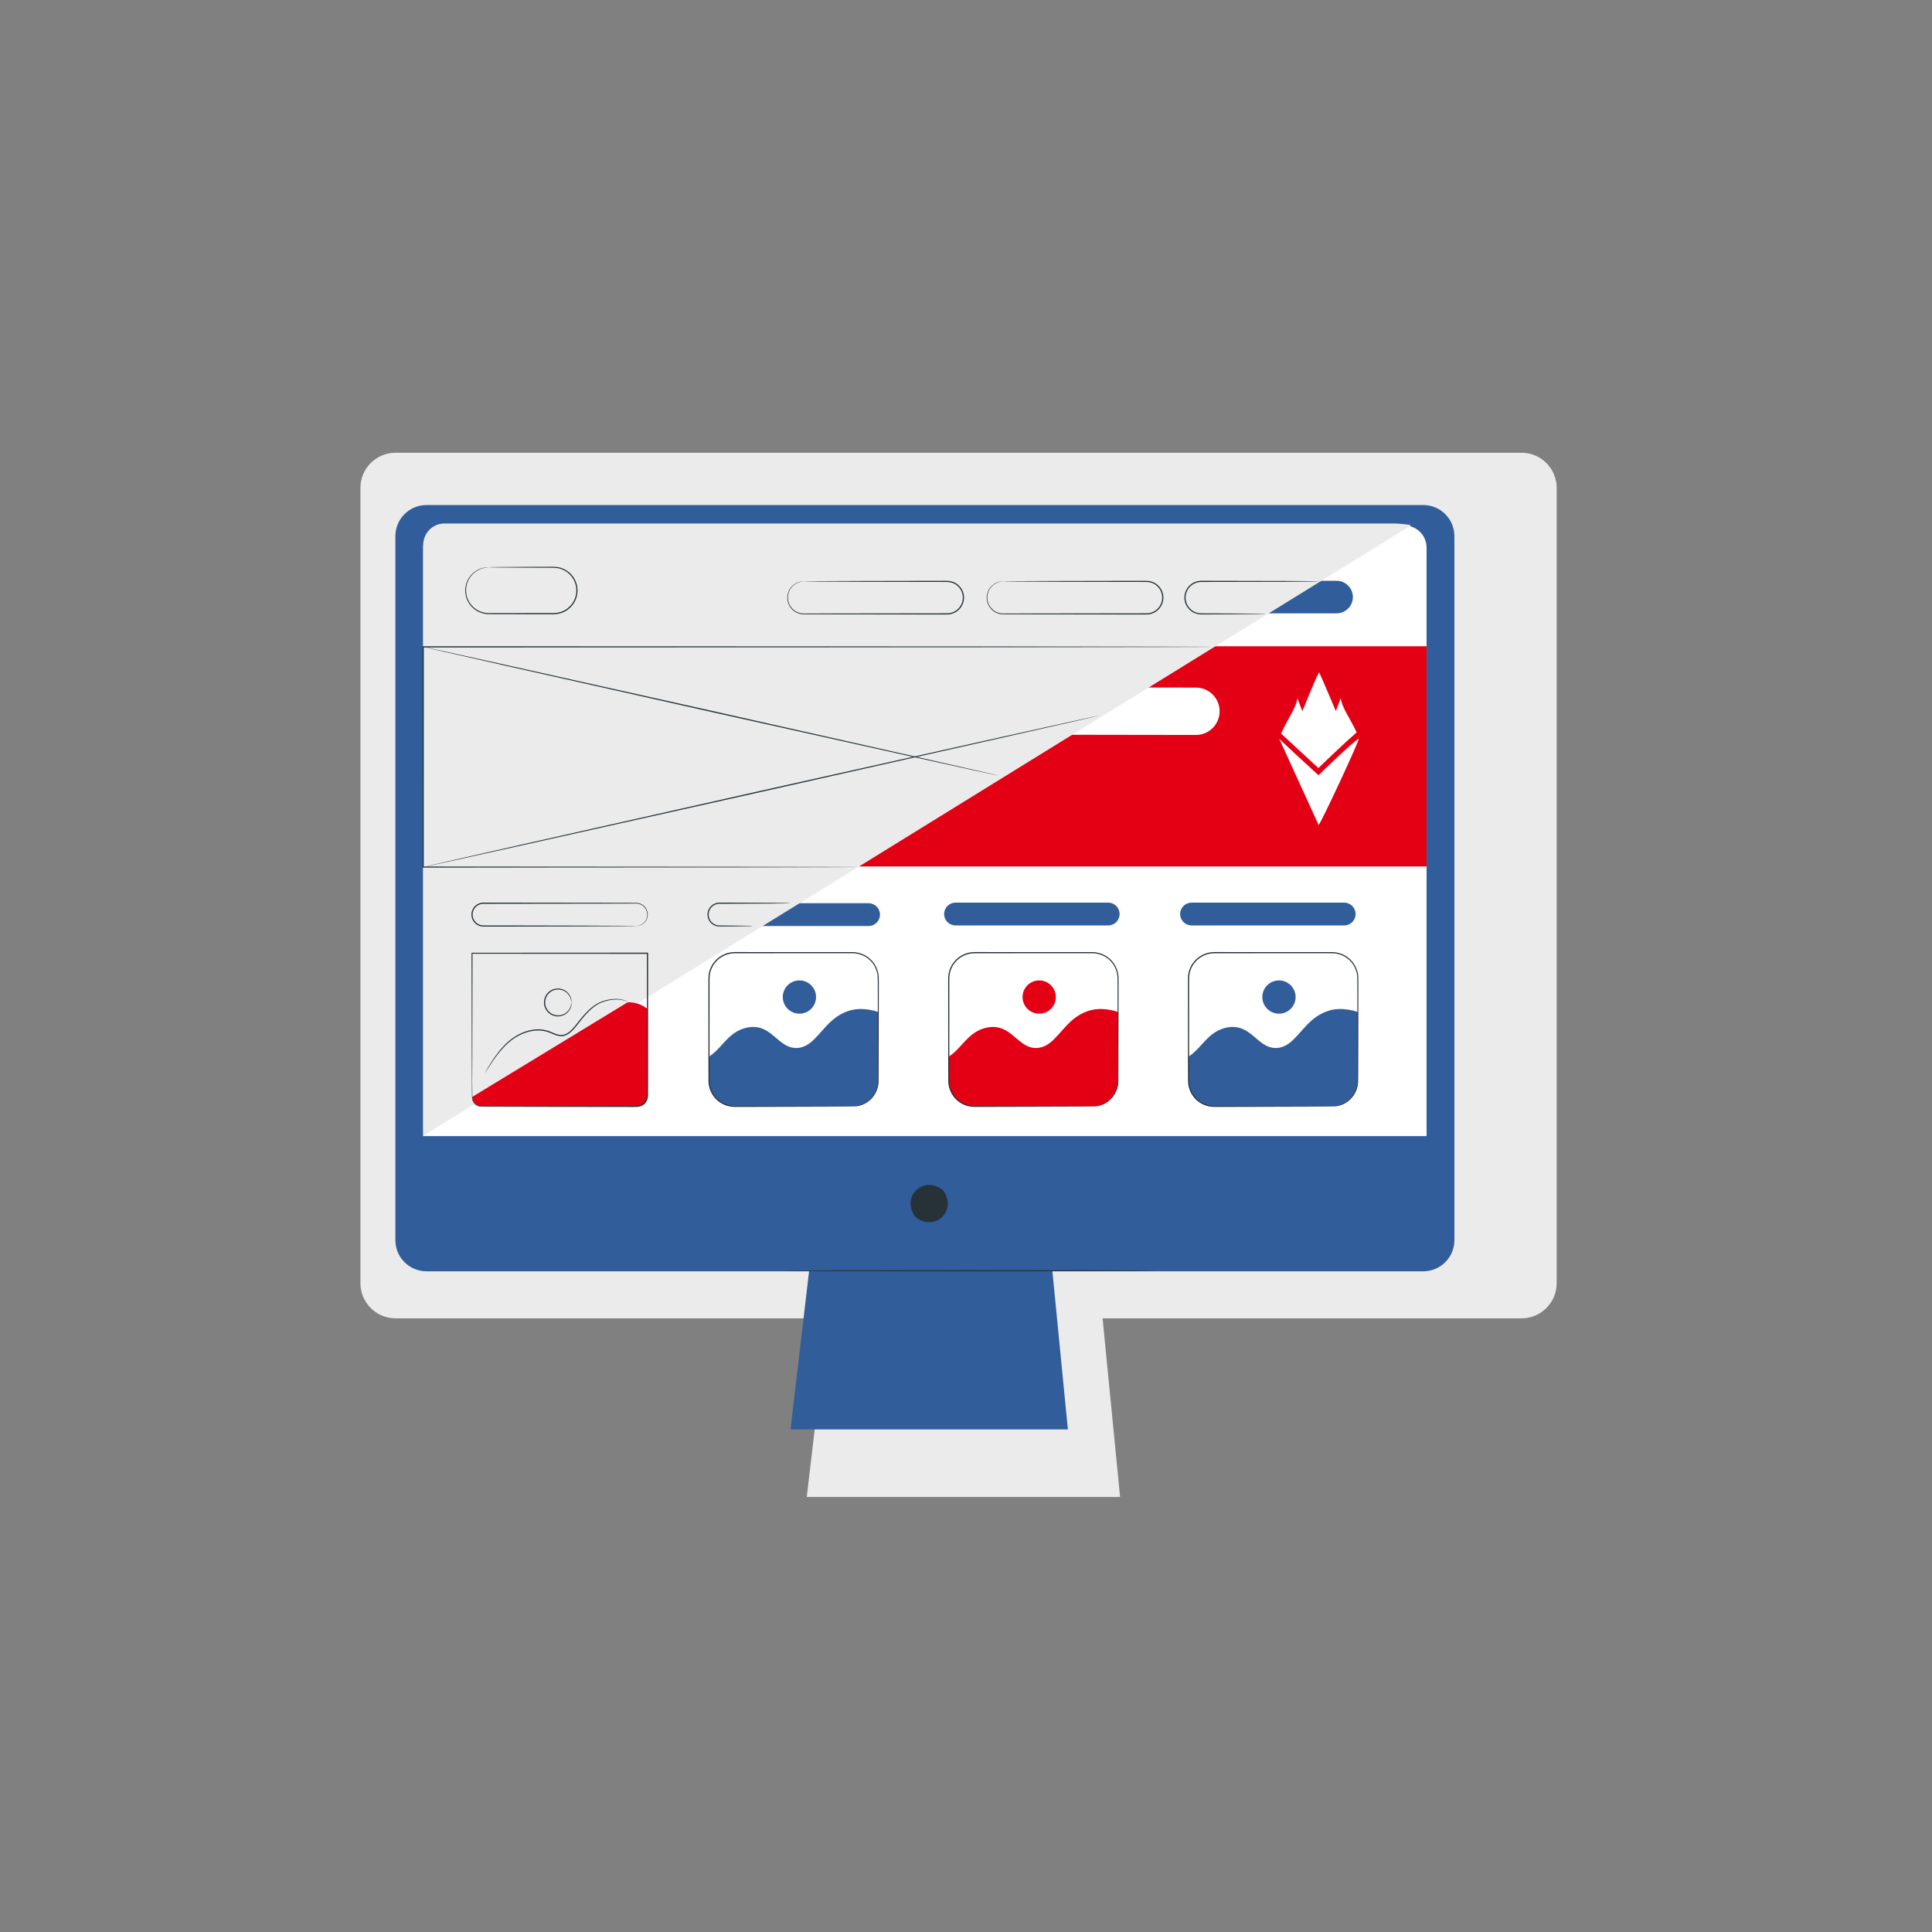 <svg width="250" height="250" viewBox="0 0 250 250" fill="none" xmlns="http://www.w3.org/2000/svg">
<rect x="0" y="0" width="250" height="250" fill="#808080" stroke="none"/>
<g clip-path="url(#clip0_2066_33917)">
<path d="M196.884 58.586H51.187C48.675 58.586 46.639 60.622 46.639 63.134V166.043C46.639 168.555 48.675 170.591 51.187 170.591H107.106L104.395 193.704H144.938L142.674 170.591H196.885C199.397 170.591 201.433 168.555 201.433 166.043V63.134C201.433 60.623 199.396 58.586 196.884 58.586Z" fill="#EBEBEB"/>
<path d="M184.171 65.351H55.189C52.965 65.351 51.163 67.153 51.163 69.377V160.48C51.163 162.704 52.965 164.506 55.189 164.506H104.692L102.292 184.967H138.184L136.18 164.506H184.172C186.395 164.506 188.198 162.703 188.198 160.48V69.377C188.197 67.154 186.395 65.351 184.171 65.351Z" fill="#315D9B"/>
<path d="M122.091 154.099C123.846 156.607 121.1 159.353 118.591 157.599C118.509 157.541 118.433 157.466 118.375 157.383C116.625 154.876 119.368 152.133 121.874 153.884C121.958 153.941 122.033 154.017 122.091 154.099Z" fill="#263238"/>
<path d="M184.598 147.014H54.762V70.861C54.762 69.283 56.041 68.004 57.619 68.004H181.74C183.318 68.004 184.597 69.283 184.597 70.861V147.014H184.598Z" fill="white"/>
<path d="M125.331 164.515C138.668 164.515 149.479 164.479 149.479 164.435C149.479 164.391 138.668 164.355 125.331 164.355C111.995 164.355 101.183 164.391 101.183 164.435C101.183 164.479 111.995 164.515 125.331 164.515Z" fill="#263238"/>
<path d="M109.59 112.123H184.598V83.627H156.052L109.59 112.123Z" fill="#E30014"/>
<path d="M143.398 119.751C144.213 119.751 144.873 119.09 144.873 118.276C144.873 117.461 144.212 116.801 143.398 116.801H123.642C122.827 116.801 122.167 117.462 122.167 118.276C122.167 119.091 122.828 119.751 123.642 119.751H143.398Z" fill="#315D9B"/>
<path d="M112.394 116.875H101.918L97.069 119.826H112.394C113.209 119.826 113.869 119.165 113.869 118.351C113.87 117.536 113.209 116.875 112.394 116.875Z" fill="#315D9B"/>
<path d="M172.957 79.364C174.119 79.364 175.061 78.422 175.061 77.26C175.061 76.098 174.119 75.156 172.957 75.156H169.784L162.869 79.364H172.957Z" fill="#315D9B"/>
<path d="M173.94 119.751C174.755 119.751 175.415 119.09 175.415 118.276C175.415 117.461 174.754 116.801 173.94 116.801H154.184C153.369 116.801 152.709 117.462 152.709 118.276C152.709 119.091 153.37 119.751 154.184 119.751H173.94Z" fill="#315D9B"/>
<path d="M154.754 88.973L136.683 88.939L126.778 95.061L154.754 95.103C156.447 95.103 157.819 93.731 157.819 92.038C157.819 90.346 156.447 88.973 154.754 88.973Z" fill="white"/>
<path d="M180.501 67.737H57.51C55.992 67.737 54.762 68.986 54.762 70.528V146.969L182.561 68.004C182.561 67.835 180.501 67.737 180.501 67.737Z" fill="#EBEBEB"/>
<path d="M104.018 75.231C104.018 75.228 104.062 75.226 104.148 75.223C104.241 75.221 104.367 75.219 104.529 75.215C104.872 75.212 105.364 75.207 105.995 75.201C107.276 75.195 109.115 75.187 111.386 75.177C113.664 75.172 116.374 75.167 119.381 75.161C120.133 75.16 120.904 75.159 121.692 75.158C121.889 75.158 122.087 75.158 122.286 75.157C122.482 75.158 122.688 75.149 122.896 75.184C123.307 75.243 123.705 75.43 124.019 75.715C124.335 75.996 124.572 76.376 124.675 76.795C124.731 77.003 124.753 77.221 124.74 77.438C124.733 77.655 124.688 77.872 124.613 78.077C124.325 78.908 123.476 79.527 122.566 79.515C115.622 79.506 109.336 79.498 104.777 79.493C104.492 79.49 104.216 79.495 103.942 79.487C103.665 79.477 103.398 79.414 103.158 79.308C102.674 79.098 102.314 78.718 102.107 78.309C101.897 77.897 101.845 77.451 101.897 77.063C101.95 76.672 102.102 76.334 102.297 76.077C102.689 75.555 103.187 75.352 103.509 75.28C103.84 75.207 104.018 75.231 104.018 75.231C104.019 75.243 103.839 75.229 103.516 75.31C103.201 75.391 102.719 75.6 102.345 76.113C102.159 76.365 102.016 76.694 101.969 77.073C101.923 77.449 101.978 77.877 102.183 78.271C102.386 78.662 102.734 79.023 103.197 79.219C103.427 79.318 103.682 79.377 103.946 79.384C104.213 79.391 104.493 79.384 104.777 79.385C109.335 79.379 115.621 79.371 122.566 79.362C123.412 79.373 124.201 78.798 124.469 78.025C124.539 77.834 124.581 77.633 124.587 77.431C124.599 77.229 124.579 77.026 124.527 76.832C124.432 76.443 124.212 76.088 123.918 75.826C123.626 75.561 123.256 75.386 122.873 75.331C122.683 75.298 122.487 75.306 122.286 75.304C122.087 75.304 121.889 75.304 121.692 75.303C120.904 75.302 120.133 75.301 119.381 75.3C116.373 75.294 113.664 75.288 111.386 75.284C109.116 75.274 107.276 75.265 105.995 75.26C105.364 75.254 104.872 75.249 104.529 75.246C104.367 75.243 104.241 75.24 104.148 75.238C104.062 75.236 104.018 75.233 104.018 75.231Z" fill="#263238"/>
<path d="M82.312 119.826C82.312 119.829 82.269 119.831 82.186 119.834C82.096 119.836 81.973 119.838 81.816 119.842C81.483 119.845 81.006 119.85 80.395 119.856C79.153 119.862 77.369 119.87 75.168 119.88C72.959 119.885 70.332 119.89 67.416 119.896C65.957 119.897 64.426 119.899 62.838 119.9C62.644 119.897 62.435 119.913 62.227 119.865C62.021 119.821 61.824 119.733 61.652 119.609C61.307 119.363 61.067 118.966 61.017 118.536C60.963 118.108 61.098 117.655 61.39 117.328C61.677 116.998 62.111 116.796 62.555 116.797C69.288 116.806 75.382 116.814 79.803 116.819C80.354 116.821 80.88 116.823 81.377 116.824C81.625 116.825 81.867 116.826 82.101 116.827C82.331 116.824 82.574 116.828 82.786 116.907C83.216 117.051 83.535 117.375 83.688 117.726C83.844 118.079 83.849 118.451 83.76 118.752C83.673 119.055 83.503 119.291 83.324 119.45C83.144 119.612 82.958 119.704 82.802 119.755C82.646 119.807 82.521 119.821 82.437 119.825C82.355 119.829 82.312 119.828 82.312 119.826C82.31 119.812 82.488 119.836 82.793 119.728C82.944 119.674 83.123 119.579 83.294 119.419C83.465 119.261 83.624 119.031 83.704 118.738C83.785 118.448 83.774 118.092 83.623 117.758C83.473 117.426 83.167 117.123 82.76 116.99C82.557 116.918 82.338 116.916 82.101 116.921C81.867 116.922 81.625 116.923 81.377 116.924C80.88 116.926 80.354 116.928 79.803 116.929C75.383 116.935 69.288 116.943 62.555 116.952C62.154 116.951 61.764 117.133 61.505 117.43C61.241 117.725 61.119 118.132 61.168 118.519C61.213 118.906 61.429 119.264 61.74 119.487C61.895 119.599 62.073 119.679 62.258 119.719C62.441 119.762 62.636 119.749 62.838 119.752C64.425 119.754 65.957 119.755 67.416 119.756C70.332 119.762 72.959 119.768 75.168 119.772C77.369 119.782 79.153 119.791 80.395 119.796C81.006 119.802 81.483 119.807 81.816 119.81C81.973 119.813 82.095 119.816 82.186 119.818C82.269 119.821 82.312 119.823 82.312 119.826Z" fill="#263238"/>
<path d="M97.399 119.826C97.399 119.831 97.336 119.836 97.215 119.841C97.078 119.845 96.904 119.85 96.688 119.855C96.211 119.861 95.554 119.869 94.75 119.879C94.339 119.882 93.891 119.885 93.412 119.888C93.177 119.888 92.913 119.906 92.653 119.826C92.398 119.748 92.15 119.604 91.96 119.393C91.569 118.983 91.423 118.306 91.675 117.734C91.799 117.451 92.009 117.198 92.282 117.031C92.549 116.857 92.889 116.785 93.205 116.797C95.693 116.806 97.945 116.814 99.598 116.819C100.401 116.829 101.058 116.837 101.535 116.843C101.75 116.849 101.925 116.854 102.062 116.857C102.182 116.862 102.246 116.867 102.246 116.872C102.246 116.877 102.183 116.882 102.062 116.887C101.925 116.891 101.751 116.896 101.535 116.901C101.058 116.907 100.401 116.915 99.598 116.925C97.944 116.931 95.693 116.939 93.205 116.947C92.597 116.906 92.032 117.27 91.813 117.79C91.583 118.306 91.711 118.919 92.064 119.294C92.235 119.487 92.46 119.62 92.692 119.694C92.925 119.769 93.168 119.755 93.412 119.758C93.891 119.761 94.339 119.765 94.75 119.767C95.553 119.777 96.21 119.785 96.688 119.791C96.903 119.797 97.078 119.802 97.215 119.805C97.335 119.815 97.399 119.821 97.399 119.826Z" fill="#263238"/>
<path d="M63.251 73.405C63.251 73.402 63.282 73.4 63.343 73.397C63.412 73.395 63.501 73.393 63.613 73.389C63.861 73.386 64.209 73.381 64.652 73.375C65.565 73.369 66.868 73.361 68.473 73.351C69.281 73.348 70.164 73.345 71.112 73.342C71.58 73.34 72.093 73.318 72.588 73.482C73.077 73.643 73.551 73.922 73.917 74.329C74.292 74.726 74.555 75.243 74.673 75.803C74.78 76.364 74.742 76.969 74.522 77.523C74.308 78.078 73.919 78.575 73.416 78.928C73.162 79.101 72.884 79.242 72.587 79.338C72.288 79.428 71.976 79.476 71.661 79.481C69.199 79.479 66.855 79.477 64.72 79.475C64.186 79.472 63.669 79.478 63.16 79.467C62.645 79.447 62.146 79.31 61.73 79.061C61.312 78.817 60.966 78.486 60.715 78.114C60.467 77.739 60.312 77.328 60.245 76.923C60.109 76.109 60.316 75.345 60.669 74.802C61.017 74.251 61.48 73.898 61.888 73.702C62.299 73.503 62.652 73.437 62.888 73.414C63.006 73.399 63.098 73.405 63.159 73.402C63.219 73.402 63.251 73.403 63.251 73.405C63.251 73.413 63.126 73.416 62.892 73.444C62.659 73.477 62.314 73.552 61.915 73.755C61.519 73.955 61.073 74.307 60.742 74.847C60.405 75.378 60.214 76.12 60.352 76.904C60.42 77.294 60.572 77.689 60.813 78.047C61.057 78.403 61.391 78.718 61.793 78.95C62.193 79.187 62.671 79.315 63.163 79.332C63.664 79.34 64.187 79.332 64.719 79.333C66.853 79.331 69.198 79.329 71.66 79.327C71.96 79.322 72.257 79.277 72.54 79.191C72.822 79.1 73.087 78.966 73.328 78.802C73.806 78.467 74.177 77.995 74.381 77.467C74.591 76.94 74.628 76.365 74.528 75.83C74.417 75.297 74.168 74.804 73.812 74.424C73.465 74.034 73.013 73.767 72.546 73.61C72.074 73.452 71.587 73.47 71.111 73.469C70.163 73.466 69.28 73.463 68.472 73.46C66.867 73.45 65.564 73.441 64.651 73.436C64.208 73.43 63.86 73.425 63.612 73.422C63.5 73.419 63.411 73.416 63.342 73.414C63.282 73.411 63.251 73.408 63.251 73.405Z" fill="#263238"/>
<path d="M129.818 75.231C129.818 75.228 129.862 75.226 129.948 75.223C130.041 75.221 130.167 75.219 130.329 75.215C130.672 75.212 131.164 75.207 131.795 75.201C133.076 75.195 134.915 75.187 137.186 75.177C139.464 75.172 142.174 75.167 145.181 75.161C145.933 75.16 146.704 75.159 147.492 75.158C147.689 75.158 147.887 75.158 148.086 75.157C148.282 75.158 148.488 75.149 148.696 75.184C149.107 75.243 149.505 75.43 149.819 75.715C150.135 75.996 150.372 76.376 150.475 76.795C150.531 77.003 150.553 77.221 150.54 77.438C150.533 77.655 150.488 77.872 150.413 78.077C150.125 78.908 149.276 79.527 148.366 79.515C141.422 79.506 135.136 79.498 130.577 79.493C130.292 79.49 130.016 79.495 129.742 79.487C129.465 79.477 129.198 79.414 128.958 79.308C128.474 79.098 128.114 78.718 127.907 78.309C127.697 77.897 127.645 77.451 127.697 77.063C127.75 76.672 127.902 76.334 128.097 76.077C128.49 75.555 128.987 75.352 129.309 75.28C129.639 75.207 129.818 75.231 129.818 75.231C129.819 75.243 129.639 75.229 129.316 75.31C129.001 75.391 128.519 75.6 128.145 76.113C127.959 76.365 127.816 76.694 127.769 77.073C127.723 77.449 127.778 77.877 127.983 78.271C128.186 78.662 128.534 79.023 128.997 79.219C129.227 79.318 129.482 79.377 129.746 79.384C130.013 79.391 130.293 79.384 130.577 79.385C135.135 79.379 141.421 79.371 148.366 79.362C149.212 79.373 150.001 78.798 150.269 78.025C150.339 77.834 150.381 77.633 150.388 77.431C150.4 77.229 150.38 77.026 150.328 76.832C150.233 76.443 150.013 76.088 149.719 75.826C149.427 75.561 149.057 75.386 148.674 75.331C148.484 75.298 148.288 75.306 148.087 75.304C147.888 75.304 147.69 75.304 147.493 75.303C146.705 75.302 145.934 75.301 145.182 75.3C142.174 75.294 139.465 75.288 137.187 75.284C134.917 75.274 133.077 75.265 131.796 75.26C131.165 75.254 130.673 75.249 130.33 75.246C130.168 75.243 130.042 75.24 129.949 75.238C129.862 75.236 129.818 75.233 129.818 75.231Z" fill="#263238"/>
<path d="M163.766 79.439C163.766 79.442 163.74 79.444 163.688 79.447C163.628 79.449 163.552 79.452 163.459 79.455C163.246 79.458 162.952 79.463 162.58 79.469C161.804 79.475 160.702 79.483 159.346 79.493C158.662 79.496 157.915 79.499 157.113 79.502C156.711 79.503 156.296 79.505 155.869 79.506C155.655 79.505 155.441 79.513 155.212 79.496C154.986 79.471 154.761 79.411 154.548 79.317C154.12 79.13 153.752 78.787 153.518 78.358C153.287 77.927 153.206 77.406 153.303 76.906C153.403 76.407 153.687 75.937 154.103 75.615C154.513 75.286 155.065 75.126 155.593 75.154C159.755 75.163 163.522 75.171 166.263 75.176C167.619 75.186 168.721 75.195 169.496 75.2C169.868 75.206 170.162 75.211 170.375 75.214C170.468 75.217 170.543 75.22 170.604 75.222C170.656 75.225 170.682 75.227 170.682 75.23C170.682 75.233 170.656 75.235 170.604 75.238C170.544 75.24 170.468 75.243 170.375 75.246C170.162 75.25 169.868 75.254 169.496 75.26C168.72 75.266 167.619 75.274 166.263 75.284C163.522 75.29 159.755 75.298 155.593 75.306C155.08 75.28 154.584 75.428 154.197 75.734C153.81 76.034 153.545 76.47 153.451 76.934C153.36 77.399 153.434 77.885 153.648 78.288C153.865 78.689 154.208 79.01 154.607 79.187C154.806 79.276 155.016 79.332 155.227 79.357C155.436 79.374 155.657 79.368 155.87 79.37C156.297 79.371 156.712 79.373 157.114 79.374C157.916 79.377 158.663 79.38 159.347 79.383C160.703 79.393 161.805 79.402 162.581 79.407C162.953 79.413 163.247 79.418 163.46 79.421C163.553 79.424 163.628 79.427 163.689 79.429C163.739 79.433 163.766 79.436 163.766 79.439Z" fill="#263238"/>
<path d="M110.82 112.197C110.82 112.197 110.73 112.201 110.554 112.203C110.375 112.204 110.113 112.206 109.769 112.209C109.074 112.212 108.049 112.215 106.715 112.22C104.043 112.225 100.139 112.231 95.201 112.24C85.321 112.247 71.307 112.256 54.762 112.268H54.692V112.198C54.69 103.445 54.688 93.81 54.686 83.702V83.626H54.762C57.54 83.626 60.494 83.626 63.48 83.626C89.242 83.635 112.561 83.643 129.443 83.648C137.881 83.658 144.71 83.667 149.432 83.672C151.79 83.678 153.622 83.683 154.867 83.686C155.487 83.689 155.96 83.692 156.28 83.694C156.598 83.697 156.762 83.702 156.762 83.702C156.762 83.702 156.599 83.707 156.28 83.71C155.959 83.712 155.486 83.714 154.867 83.718C153.622 83.721 151.791 83.726 149.432 83.732C144.71 83.738 137.881 83.746 129.443 83.756C112.561 83.762 89.242 83.77 63.48 83.778C60.494 83.778 57.54 83.778 54.762 83.778L54.838 83.702C54.836 93.81 54.834 103.445 54.832 112.198L54.762 112.128C71.307 112.139 85.321 112.149 95.201 112.156C100.138 112.165 104.043 112.171 106.715 112.176C108.048 112.181 109.074 112.185 109.769 112.187C110.114 112.19 110.376 112.191 110.554 112.193C110.73 112.194 110.82 112.197 110.82 112.197Z" fill="#263238"/>
<path d="M142.299 92.575C142.308 92.616 122.718 97.043 98.549 102.461C74.371 107.881 54.771 112.239 54.761 112.198C54.752 112.157 74.337 107.731 98.515 102.311C122.685 96.893 142.29 92.533 142.299 92.575Z" fill="#263238"/>
<path d="M129.254 100.375C129.245 100.416 112.56 96.717 91.993 92.114C71.418 87.509 54.752 83.743 54.762 83.702C54.771 83.661 71.452 87.359 92.027 91.964C112.594 96.567 129.263 100.333 129.254 100.375Z" fill="#263238"/>
<path d="M81.233 129.617C81.225 129.639 80.946 129.46 80.375 129.381C79.812 129.294 78.955 129.317 77.991 129.666C77.011 129.994 76.096 130.866 75.253 131.925C75.041 132.193 74.825 132.467 74.603 132.747C74.381 133.029 74.142 133.313 73.853 133.561C73.567 133.807 73.214 134.018 72.809 134.068C72.402 134.122 72.002 133.99 71.639 133.839C71.273 133.681 70.923 133.528 70.554 133.449C70.187 133.366 69.814 133.332 69.448 133.349C68.716 133.383 68.023 133.582 67.411 133.866C66.174 134.433 65.299 135.338 64.648 136.125C63.999 136.924 63.551 137.632 63.235 138.114C63.084 138.347 62.964 138.533 62.873 138.672C62.789 138.799 62.743 138.865 62.739 138.862C62.734 138.859 62.772 138.788 62.847 138.656C62.931 138.512 63.044 138.321 63.185 138.082C63.486 137.589 63.921 136.871 64.565 136.056C65.211 135.255 66.091 134.326 67.353 133.738C67.977 133.444 68.687 133.236 69.443 133.199C69.82 133.18 70.208 133.214 70.589 133.3C70.973 133.382 71.341 133.543 71.698 133.697C72.056 133.847 72.427 133.965 72.791 133.917C73.155 133.874 73.482 133.682 73.756 133.447C74.305 132.969 74.7 132.356 75.143 131.835C75.576 131.305 76.017 130.818 76.487 130.424C76.952 130.025 77.459 129.731 77.954 129.563C78.943 129.22 79.815 129.215 80.385 129.321C80.673 129.37 80.886 129.449 81.027 129.508C81.165 129.575 81.236 129.612 81.233 129.617Z" fill="#263238"/>
<path d="M73.946 129.716C73.93 129.717 73.935 129.561 73.863 129.298C73.792 129.04 73.615 128.664 73.226 128.375C72.85 128.085 72.233 127.924 71.636 128.147C71.044 128.352 70.534 128.981 70.54 129.716C70.533 130.451 71.044 131.081 71.636 131.285C72.233 131.508 72.85 131.347 73.226 131.057C73.615 130.768 73.792 130.392 73.863 130.134C73.935 129.871 73.93 129.715 73.946 129.716C73.951 129.716 73.955 129.754 73.956 129.828C73.959 129.901 73.95 130.011 73.921 130.148C73.865 130.419 73.697 130.824 73.292 131.143C72.901 131.463 72.239 131.652 71.588 131.418C71.268 131.306 70.961 131.09 70.742 130.79C70.517 130.493 70.39 130.11 70.387 129.716C70.39 129.322 70.518 128.939 70.742 128.642C70.961 128.341 71.267 128.126 71.588 128.014C72.239 127.78 72.901 127.969 73.292 128.289C73.697 128.608 73.865 129.013 73.921 129.284C73.951 129.421 73.959 129.531 73.956 129.605C73.954 129.678 73.951 129.716 73.946 129.716Z" fill="#263238"/>
<path d="M110.315 143.174H95.077C93.235 143.174 91.741 141.68 91.741 139.838V126.611C91.741 124.769 93.235 123.275 95.077 123.275H110.314C112.156 123.275 113.65 124.769 113.65 126.611V139.838C113.651 141.68 112.157 143.174 110.315 143.174Z" fill="white"/>
<path d="M103.444 131.171C104.633 131.171 105.597 130.207 105.597 129.018C105.597 127.829 104.633 126.865 103.444 126.865C102.255 126.865 101.291 127.829 101.291 129.018C101.291 130.207 102.255 131.171 103.444 131.171Z" fill="#315D9B"/>
<path d="M94.968 143.174H110.424C112.206 143.174 113.651 141.729 113.651 139.947V130.961C112.889 130.682 112.021 130.545 111.178 130.567C109.813 130.603 108.599 131.244 107.709 132.01C106.819 132.777 106.171 133.679 105.351 134.487C104.809 135.021 104.104 135.547 103.205 135.606C101.09 135.745 100.21 133.417 98.177 132.962C97.216 132.747 96.154 133.011 95.362 133.468C93.831 134.351 93.119 135.875 91.741 136.72V139.946C91.741 141.729 93.186 143.174 94.968 143.174Z" fill="#315D9B"/>
<path d="M110.315 143.174C110.313 143.158 110.591 143.182 111.095 143.063C111.585 142.94 112.339 142.631 112.938 141.845C113.23 141.457 113.483 140.957 113.568 140.368C113.623 140.076 113.61 139.765 113.611 139.439C113.61 139.114 113.609 138.776 113.608 138.426C113.605 137.026 113.601 135.432 113.597 133.671C113.594 131.909 113.591 129.979 113.588 127.908C113.581 127.393 113.601 126.857 113.572 126.334C113.534 125.81 113.348 125.293 113.059 124.838C112.768 124.382 112.348 124.003 111.863 123.734C111.37 123.478 110.811 123.332 110.236 123.346C105.577 123.348 100.455 123.35 95.08 123.352C94.751 123.358 94.425 123.405 94.112 123.498C93.802 123.599 93.507 123.742 93.237 123.923C92.704 124.293 92.283 124.816 92.049 125.412C91.924 125.707 91.865 126.024 91.831 126.339C91.807 126.652 91.821 126.983 91.817 127.303C91.817 127.948 91.817 128.587 91.816 129.221C91.814 131.756 91.813 134.202 91.812 136.532C91.813 137.696 91.813 138.831 91.814 139.934C91.834 141.022 92.436 142.025 93.288 142.577C93.714 142.854 94.195 143.027 94.682 143.088C94.925 143.116 95.169 143.117 95.416 143.115C95.661 143.115 95.904 143.116 96.144 143.116C97.106 143.118 98.028 143.119 98.909 143.121C102.429 143.131 105.279 143.14 107.254 143.145C108.236 143.151 108.999 143.156 109.523 143.159C109.779 143.162 109.975 143.165 110.113 143.167C110.247 143.169 110.315 143.174 110.315 143.174C110.315 143.174 110.247 143.179 110.114 143.182C109.976 143.184 109.78 143.186 109.524 143.19C109 143.193 108.237 143.198 107.255 143.204C105.28 143.21 102.43 143.218 98.91 143.228C98.029 143.23 97.106 143.231 96.145 143.233C95.905 143.233 95.662 143.234 95.417 143.234C95.174 143.236 94.922 143.236 94.668 143.208C94.163 143.147 93.662 142.968 93.219 142.682C92.333 142.111 91.704 141.07 91.68 139.936C91.677 138.832 91.675 137.695 91.672 136.53C91.671 134.2 91.669 131.755 91.668 129.219C91.668 128.585 91.668 127.946 91.667 127.301C91.671 126.977 91.657 126.659 91.681 126.324C91.715 125.995 91.778 125.663 91.908 125.353C92.153 124.729 92.593 124.181 93.151 123.794C93.433 123.605 93.742 123.455 94.067 123.349C94.395 123.252 94.737 123.203 95.08 123.196C100.456 123.198 105.577 123.2 110.236 123.202C110.828 123.189 111.417 123.341 111.928 123.61C112.433 123.891 112.869 124.287 113.171 124.762C113.471 125.237 113.663 125.775 113.702 126.32C113.73 126.866 113.709 127.385 113.715 127.905C113.712 129.976 113.708 131.906 113.706 133.668C113.702 135.429 113.698 137.023 113.695 138.423C113.694 138.773 113.693 139.111 113.692 139.436C113.688 139.759 113.699 140.078 113.641 140.377C113.549 140.978 113.287 141.486 112.986 141.879C112.369 142.673 111.599 142.976 111.103 143.09C110.849 143.147 110.65 143.168 110.517 143.169C110.383 143.176 110.315 143.174 110.315 143.174Z" fill="#263238"/>
<path d="M141.341 143.174H126.104C124.262 143.174 122.768 141.68 122.768 139.838V126.611C122.768 124.769 124.262 123.275 126.104 123.275H141.341C143.183 123.275 144.677 124.769 144.677 126.611V139.838C144.677 141.68 143.184 143.174 141.341 143.174Z" fill="white"/>
<path d="M134.471 131.171C135.66 131.171 136.624 130.207 136.624 129.018C136.624 127.829 135.66 126.865 134.471 126.865C133.282 126.865 132.318 127.829 132.318 129.018C132.318 130.207 133.282 131.171 134.471 131.171Z" fill="#E30014"/>
<path d="M125.995 143.174H141.451C143.233 143.174 144.678 141.729 144.678 139.947V130.961C143.916 130.682 143.048 130.545 142.205 130.567C140.84 130.603 139.626 131.244 138.736 132.01C137.846 132.777 137.198 133.679 136.378 134.487C135.836 135.021 135.131 135.547 134.232 135.606C132.117 135.745 131.237 133.417 129.204 132.962C128.243 132.747 127.181 133.011 126.389 133.468C124.858 134.351 124.146 135.875 122.768 136.72V139.946C122.768 141.729 124.213 143.174 125.995 143.174Z" fill="#E30014"/>
<path d="M141.341 143.174C141.339 143.158 141.618 143.182 142.121 143.063C142.611 142.94 143.365 142.631 143.964 141.845C144.256 141.457 144.509 140.957 144.594 140.368C144.649 140.076 144.636 139.765 144.637 139.439C144.636 139.114 144.635 138.776 144.634 138.426C144.631 137.026 144.627 135.432 144.623 133.671C144.62 131.909 144.617 129.979 144.614 127.908C144.607 127.393 144.627 126.857 144.598 126.334C144.56 125.81 144.374 125.293 144.085 124.838C143.794 124.382 143.374 124.003 142.889 123.734C142.396 123.478 141.837 123.332 141.262 123.346C136.603 123.348 131.481 123.35 126.106 123.352C125.777 123.358 125.451 123.405 125.138 123.498C124.828 123.599 124.533 123.742 124.263 123.923C123.73 124.293 123.309 124.816 123.075 125.412C122.95 125.707 122.891 126.024 122.857 126.339C122.833 126.652 122.847 126.983 122.843 127.303C122.843 127.948 122.843 128.587 122.842 129.221C122.84 131.756 122.839 134.202 122.838 136.532C122.839 137.696 122.839 138.831 122.84 139.934C122.86 141.022 123.462 142.025 124.314 142.577C124.74 142.854 125.221 143.027 125.708 143.088C125.951 143.116 126.195 143.117 126.442 143.115C126.687 143.115 126.93 143.116 127.17 143.116C128.132 143.118 129.054 143.119 129.935 143.121C133.455 143.131 136.305 143.14 138.28 143.145C139.262 143.151 140.025 143.156 140.549 143.159C140.805 143.162 141.001 143.165 141.139 143.167C141.273 143.169 141.341 143.174 141.341 143.174C141.341 143.174 141.273 143.179 141.14 143.182C141.002 143.184 140.806 143.186 140.55 143.19C140.026 143.193 139.263 143.198 138.281 143.204C136.306 143.21 133.456 143.218 129.936 143.228C129.055 143.23 128.132 143.231 127.171 143.233C126.931 143.233 126.688 143.234 126.443 143.234C126.2 143.236 125.948 143.236 125.694 143.208C125.189 143.147 124.688 142.968 124.245 142.682C123.359 142.111 122.73 141.07 122.706 139.936C122.703 138.832 122.701 137.695 122.698 136.53C122.697 134.2 122.695 131.755 122.694 129.219C122.694 128.585 122.694 127.946 122.693 127.301C122.697 126.977 122.683 126.659 122.707 126.324C122.741 125.995 122.804 125.663 122.934 125.353C123.179 124.729 123.619 124.181 124.177 123.794C124.459 123.605 124.768 123.455 125.093 123.349C125.421 123.252 125.763 123.203 126.106 123.196C131.482 123.198 136.603 123.2 141.262 123.202C141.854 123.189 142.443 123.341 142.954 123.61C143.459 123.891 143.895 124.287 144.197 124.762C144.497 125.237 144.689 125.775 144.728 126.32C144.756 126.866 144.735 127.385 144.741 127.905C144.738 129.976 144.734 131.906 144.732 133.668C144.728 135.429 144.724 137.023 144.721 138.423C144.72 138.773 144.719 139.111 144.718 139.436C144.714 139.759 144.725 140.078 144.667 140.377C144.575 140.978 144.313 141.486 144.012 141.879C143.395 142.673 142.625 142.976 142.129 143.09C141.875 143.147 141.676 143.168 141.543 143.169C141.409 143.176 141.341 143.174 141.341 143.174Z" fill="#263238"/>
<path d="M172.368 143.174H157.131C155.289 143.174 153.795 141.68 153.795 139.838V126.611C153.795 124.769 155.289 123.275 157.131 123.275H172.368C174.21 123.275 175.704 124.769 175.704 126.611V139.838C175.704 141.68 174.21 143.174 172.368 143.174Z" fill="white"/>
<path d="M165.498 131.171C166.687 131.171 167.651 130.207 167.651 129.018C167.651 127.829 166.687 126.865 165.498 126.865C164.309 126.865 163.345 127.829 163.345 129.018C163.345 130.207 164.309 131.171 165.498 131.171Z" fill="#315D9B"/>
<path d="M157.021 143.174H172.477C174.259 143.174 175.704 141.729 175.704 139.947V130.961C174.942 130.682 174.074 130.545 173.231 130.567C171.866 130.603 170.652 131.244 169.762 132.01C168.872 132.777 168.224 133.679 167.404 134.487C166.862 135.021 166.157 135.547 165.258 135.606C163.143 135.745 162.263 133.417 160.23 132.962C159.269 132.747 158.207 133.011 157.415 133.468C155.884 134.351 155.172 135.875 153.794 136.72V139.946C153.795 141.729 155.239 143.174 157.021 143.174Z" fill="#315D9B"/>
<path d="M172.368 143.174C172.366 143.158 172.644 143.182 173.148 143.063C173.638 142.94 174.392 142.631 174.991 141.845C175.283 141.457 175.535 140.957 175.621 140.368C175.676 140.076 175.663 139.765 175.664 139.439C175.663 139.114 175.662 138.776 175.661 138.426C175.658 137.026 175.654 135.432 175.65 133.671C175.647 131.909 175.644 129.979 175.641 127.908C175.634 127.393 175.654 126.857 175.625 126.334C175.587 125.81 175.401 125.293 175.112 124.838C174.821 124.382 174.401 124.003 173.916 123.734C173.423 123.478 172.864 123.332 172.289 123.346C167.63 123.348 162.508 123.35 157.133 123.352C156.804 123.358 156.478 123.405 156.165 123.498C155.855 123.599 155.56 123.742 155.29 123.923C154.757 124.293 154.336 124.816 154.102 125.412C153.977 125.707 153.918 126.024 153.885 126.339C153.861 126.652 153.875 126.983 153.871 127.303C153.871 127.948 153.871 128.587 153.87 129.221C153.868 131.756 153.867 134.202 153.866 136.532C153.867 137.696 153.867 138.831 153.868 139.934C153.888 141.022 154.49 142.025 155.342 142.577C155.768 142.854 156.249 143.027 156.736 143.088C156.979 143.116 157.223 143.117 157.47 143.115C157.715 143.115 157.958 143.116 158.198 143.116C159.16 143.118 160.082 143.119 160.963 143.121C164.483 143.131 167.333 143.14 169.308 143.145C170.29 143.151 171.053 143.156 171.577 143.159C171.833 143.162 172.029 143.165 172.167 143.167C172.3 143.169 172.368 143.174 172.368 143.174C172.368 143.174 172.3 143.179 172.167 143.182C172.029 143.184 171.833 143.186 171.577 143.19C171.053 143.193 170.29 143.198 169.308 143.204C167.333 143.21 164.483 143.218 160.963 143.228C160.082 143.23 159.159 143.231 158.198 143.233C157.958 143.233 157.715 143.234 157.47 143.234C157.227 143.236 156.975 143.236 156.721 143.208C156.216 143.147 155.715 142.968 155.272 142.682C154.385 142.111 153.757 141.07 153.733 139.936C153.73 138.832 153.728 137.695 153.725 136.53C153.724 134.2 153.722 131.755 153.721 129.219C153.721 128.585 153.721 127.946 153.72 127.301C153.724 126.977 153.71 126.659 153.734 126.324C153.768 125.995 153.831 125.663 153.961 125.353C154.206 124.729 154.646 124.181 155.204 123.794C155.486 123.605 155.795 123.455 156.12 123.349C156.448 123.252 156.79 123.203 157.133 123.196C162.509 123.198 167.63 123.2 172.289 123.202C172.881 123.189 173.47 123.341 173.981 123.61C174.486 123.891 174.922 124.287 175.224 124.762C175.524 125.237 175.716 125.775 175.755 126.32C175.783 126.866 175.762 127.385 175.768 127.905C175.765 129.976 175.761 131.906 175.759 133.668C175.755 135.429 175.751 137.023 175.748 138.423C175.747 138.773 175.746 139.111 175.745 139.436C175.741 139.759 175.752 140.078 175.694 140.377C175.602 140.978 175.34 141.486 175.039 141.879C174.422 142.673 173.652 142.976 173.156 143.09C172.902 143.147 172.703 143.168 172.57 143.169C172.436 143.176 172.368 143.174 172.368 143.174Z" fill="#263238"/>
<path d="M81.198 129.705L72.063 135.271L61.099 141.945C61.089 142.621 61.635 143.174 62.311 143.174H82.574C83.244 143.174 83.787 142.632 83.787 141.963V130.558C82.972 129.906 82.029 129.659 81.198 129.705Z" fill="#E30014"/>
<path d="M61.099 140.162C61.099 140.162 61.104 140.237 61.107 140.383C61.109 140.534 61.111 140.75 61.115 141.032C61.118 141.318 61.122 141.671 61.126 142.086C61.143 142.489 61.441 142.967 61.964 143.103C62.093 143.139 62.226 143.146 62.37 143.142C62.513 143.141 62.66 143.141 62.81 143.14C63.111 143.139 63.426 143.138 63.756 143.137C64.416 143.135 65.132 143.133 65.902 143.131C67.442 143.128 69.196 143.124 71.133 143.12C73.071 143.117 75.194 143.114 77.473 143.111C78.613 143.11 79.791 143.108 81.005 143.107C81.309 143.107 81.614 143.106 81.922 143.106C82.233 143.101 82.539 143.131 82.815 143.012C83.383 142.807 83.765 142.205 83.716 141.58C83.714 136.455 83.712 130.821 83.71 124.907C83.71 124.383 83.71 123.861 83.71 123.349L83.787 123.426C75.359 123.421 67.561 123.416 61.081 123.413L61.144 123.35C61.133 128.963 61.123 133.606 61.117 136.851C61.11 138.468 61.104 139.736 61.1 140.604C61.096 141.033 61.093 141.362 61.091 141.59C61.088 141.813 61.081 141.928 61.081 141.928C61.081 141.928 61.074 141.813 61.071 141.59C61.069 141.362 61.066 141.033 61.062 140.604C61.058 139.735 61.052 138.467 61.045 136.851C61.039 133.606 61.029 128.963 61.018 123.35V123.287H61.081C67.562 123.283 75.36 123.279 83.787 123.274H83.864V123.351C83.864 123.862 83.864 124.385 83.864 124.909C83.862 130.823 83.86 136.457 83.858 141.582C83.872 141.904 83.801 142.255 83.617 142.53C83.44 142.81 83.172 143.028 82.865 143.143C82.556 143.273 82.222 143.239 81.922 143.244C81.614 143.244 81.308 143.243 81.005 143.243C79.791 143.242 78.613 143.24 77.473 143.239C75.194 143.236 73.072 143.232 71.133 143.23C69.196 143.226 67.442 143.222 65.902 143.219C65.132 143.217 64.416 143.215 63.756 143.213C63.426 143.212 63.111 143.211 62.81 143.21C62.66 143.209 62.513 143.209 62.37 143.208C62.229 143.211 62.081 143.203 61.948 143.164C61.398 143.016 61.093 142.511 61.08 142.092C61.075 141.672 61.083 141.321 61.084 141.035C61.087 140.753 61.09 140.537 61.092 140.386C61.094 140.237 61.099 140.162 61.099 140.162Z" fill="#263238"/>
<path fill-rule="evenodd" clip-rule="evenodd" d="M170.612 100.316C169.495 99.275 167.111 97.112 165.531 95.613C166.402 97.451 167.174 99.223 168.058 101.128L170.631 106.75C170.957 106.464 175.836 96.01 175.832 95.56C174.937 96.148 171.767 99.192 170.612 100.316Z" fill="white"/>
<path fill-rule="evenodd" clip-rule="evenodd" d="M170.686 87C170.113 88.001 168.617 91.901 168.516 92.017L167.875 90.326C167.805 91.515 166.462 93.285 165.769 94.923C167.451 96.495 169.544 98.397 170.606 99.387C171.634 98.387 174.099 96.018 175.55 94.778C174.841 93.181 173.569 91.478 173.5 90.323L172.861 92.015C172.819 91.967 171.09 87.771 170.686 87Z" fill="white"/>
</g>
<defs>
<clipPath id="clip0_2066_33917">
<rect width="250" height="250" fill="white"/>
</clipPath>
</defs>
</svg>
